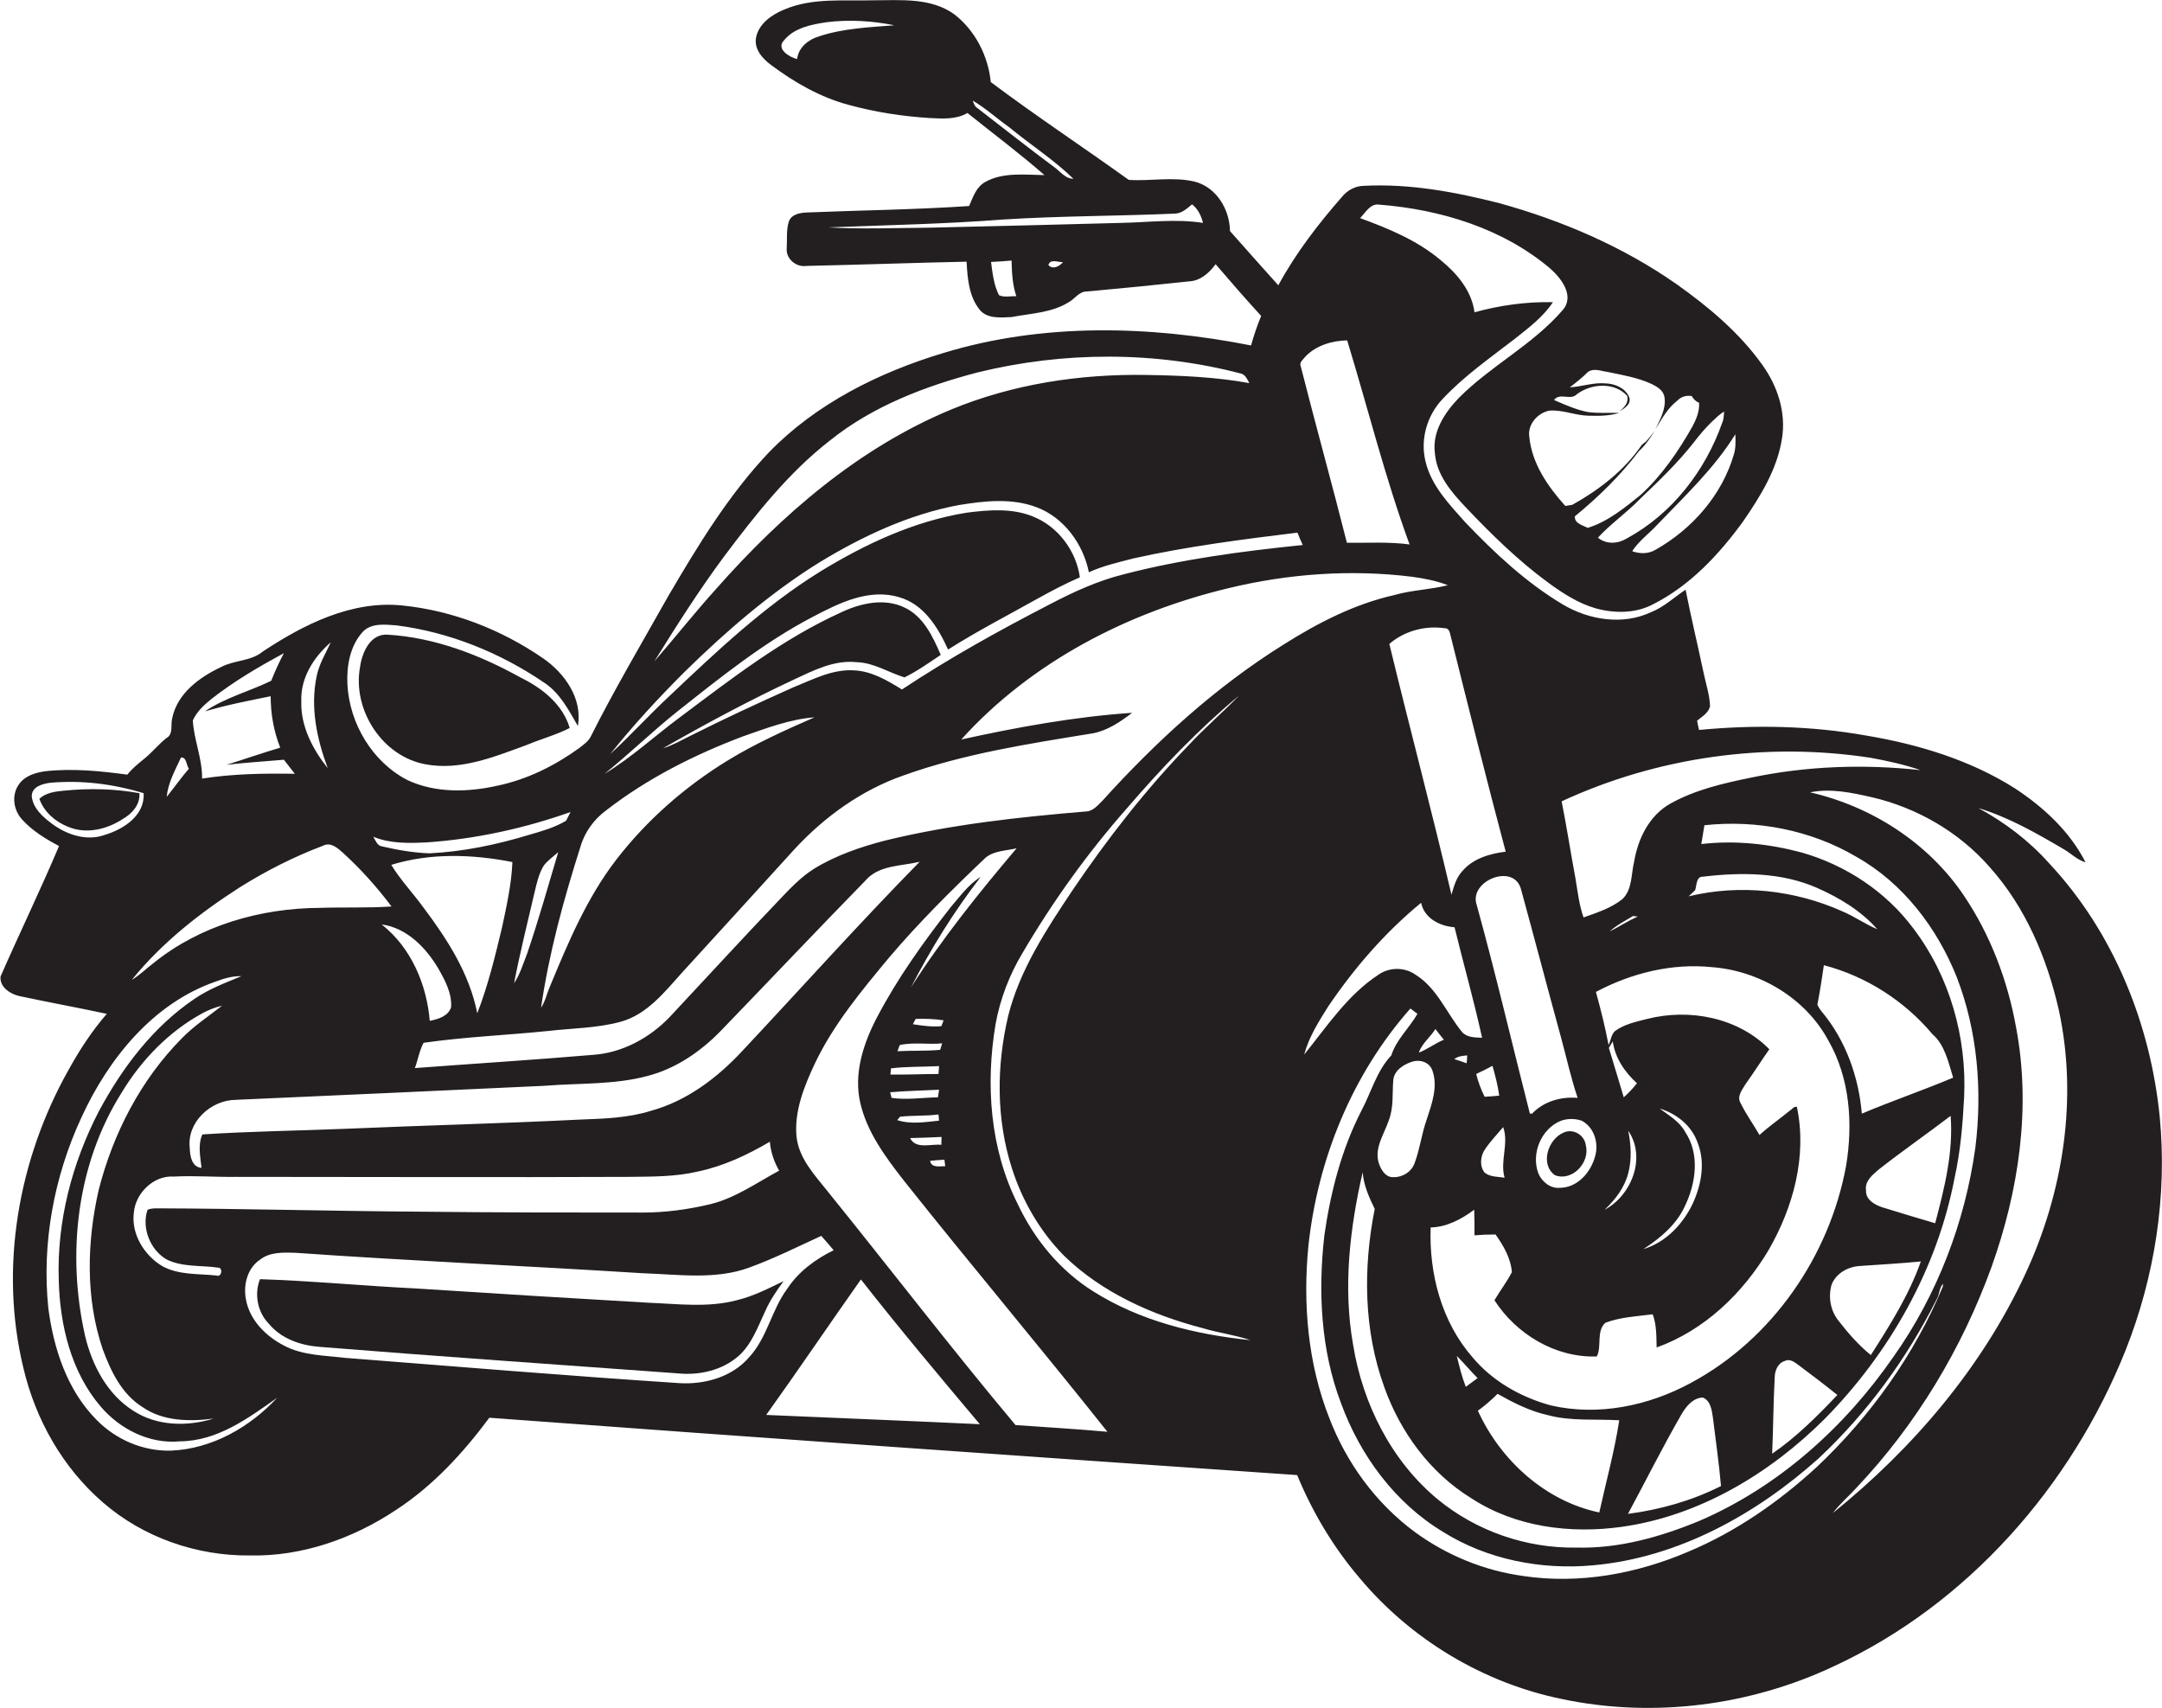 <?xml version="1.0" encoding="utf-8"?>
<!-- Generator: Adobe Illustrator 19.2.0, SVG Export Plug-In . SVG Version: 6.00 Build 0)  -->
<svg version="1.1" id="Layer_1" xmlns="http://www.w3.org/2000/svg" xmlns:xlink="http://www.w3.org/1999/xlink" x="0px" y="0px"
	 viewBox="0 0 769.2 607.7" enable-background="new 0 0 769.2 607.7" xml:space="preserve">
<g>
	<path fill="#231F20" d="M768.4,397.4c-3.3-33.1-16.4-65.7-39.3-90.2c-7.1-8-15.8-14.6-25.2-19.7c10.8,3.3,20.6,8.9,30.3,14.6
		c2.6,1.5,4.8,3.8,7.8,4.7c-5.6-11-14.9-19.6-25.1-26.3c-15.9-10.1-34.4-15.7-52.9-18.8c-19.6-3.5-39.7-3.9-59.5-2
		c-0.3-1.1-0.5-2.2-0.7-3.3c1.8-1.5,4-2.7,4.6-5.1c-0.1-3.9-1.4-7.7-2.2-11.5c-2.1-10-4.5-19.9-6.5-30c-4.1,2.7-7.7,6.2-12.3,8
		c-10,4.7-22,2.8-31.3-2.7c-13.1-7.8-24.3-18.3-34.8-29.3c-5.7-6.4-12-12.9-14.1-21.5c-2-8,0.5-16.6,6.2-22.5
		c7.6-8.1,16.8-14.5,25.6-21.3c4.9-3.9,10-7.7,13.5-13c-9.4-0.2-18.8,1.1-27.9,3.6c-1-7.7-6.3-13.9-12.1-18.6
		c-8.3-7-18.5-11.2-28.6-14.9c1.9-1.9,3.6-5.3,6.8-4.8c21.7,1.7,43.9,8.4,60.8,22.7c4,3.5,8.9,9.9,4.4,14.9
		c-10.6,12.3-25.5,19.7-36.9,31.2c-5,5.2-9.5,12-8.5,19.6c0.6,7.8,5.9,13.9,11,19.3c9.1,9.6,18.6,18.9,29.2,26.7
		c5.2,3.8,10.7,7.4,16.9,9.2c6.8,1.9,14.4,1.9,20.7-1.5c13-6.6,23.3-17.6,31.8-29.3c6.2-9,12.2-18.6,13.9-29.6
		c1.5-9.3-1.6-18.7-7-26.2c-8.2-11.5-19.1-20.6-30.5-28.7c-19-13.3-40.6-22.6-63-28.8c-15.7-4-31.8-7-48-6.2c-3.2,0-6.1,1.5-8.1,4
		c-8.5,9.7-16.4,20-22.6,31.4c-5.8-6.4-11.5-12.9-17.2-19.3c-0.1-7.7-4.8-15.6-12.6-17.6c-7.7-1.8-15.6-0.1-23.4-0.6
		c-16.3-11.7-33.1-22.8-49.1-34.8C351.6,20,347,10.8,339.4,5c-8.3-5.9-18.9-4.9-28.5-4.9c-10.7,0.3-21.8-1-31.9,3.3
		c-4.4,1.8-9,5-10,9.9c-0.8,4.1,2.2,7.5,5.3,9.8c8.3,6.2,17.5,11.5,27.6,14.2c9.5,2.6,19.2,4.1,29,4.7c4.4,0.2,9.2,0.6,13.3-1.8
		c9.1,7.3,18.6,14.4,27.4,22.1c-7-0.1-14.7-1.1-21,2.4c-3.3,1.8-4.4,5.4-5.8,8.6c-19.2,1.3-38.5,1.5-57.8,2.3
		c-2.5,0.1-5.6,0.7-6.4,3.4c-0.9,3-0.5,6.2-0.7,9.4c-0.3,3.8,3.5,6.8,7.1,6.2c19-0.4,37.9-1.1,56.9-1.5c0.3,5.8,0.8,12.2,4.5,16.9
		c2.6,3.5,7.6,3,11.5,2.8c6.8-1.3,14.2-1.5,20.2-5.2c2.3-1.2,3.8-4,6.7-3.9c12.1-1.1,24.2-2.3,36.3-3.6c4-0.2,7.1-3,9.4-6.1
		c5.3,6.2,10.7,12.4,16.2,18.4c-1.4,3.4-2.6,6.9-3.6,10.5c-36.1-7.1-74.1-8.1-109.5,2.7c-22.9,6.9-45.2,18-62,35.3
		c-14.4,15.2-25.3,33.2-35.8,51.1c-9.4,16.7-19.1,33.1-27.7,50.2c-0.9,1.7-2.6,2.8-4.1,4c-8.6,6.2-18.4,11.1-28.9,13.3
		c-10.5,2.4-22.1,2.7-32-1.9c-12.6-6.4-20.8-20.2-21.5-34.2c-0.3-6.4,0.9-13.4,5.2-18.3c3-3.6,8.2-2.9,12.3-2.6
		c18.8,2.4,36.8,9.7,52.4,20.3c5.7,3.7,8.8,9.8,12.1,15.5c1.7-9.8-4.7-18.8-12.4-24.1c-14.8-10.2-32.2-17-50.2-18.8
		c-18-1.8-35,6.8-49.5,16.4c-4.2,3.5-10.1,3-14.8,5.5c-7.7,3.6-15.6,9.4-17.4,18.1c-0.7,2.4,0.5,5.8-2.1,7.2c-2.8,2.2-5,5-7.7,7.2
		c-2.2,1.8-4.5,3.6-6.2,5.8c-9.7-1.3-19.5-2.3-29.3-1.2c-3.4,0.5-7.2,1.6-9.3,4.7c-2.7,3.8-1.9,9.2,1.2,12.5c3.6,4,8.4,6.9,13.1,9.4
		c-6.6,15.6-14,30.9-20.8,46.4c-0.4,3.8,3.5,6.3,6.8,7c10.3,2.2,20.7,4.1,31,6.3c-5.3,6.1-9.8,13-13.7,20.1
		C6.5,412.5-0.3,451,8.3,486.6c4.3,18.4,14,35.6,28.4,48C51,547,70,553.6,88.9,553.4c18.5,0.4,36.7-6,52-16.2
		c13.2-8.6,23.9-20.3,33.2-32.8c95.8,7.1,191.6,13.8,287.4,20.4c5.5,13.3,12.9,25.7,22.2,36.6c18.3,21.9,44.1,37.4,72.1,43.1
		c32.4,6.8,66.8,2.4,96.7-11.7c47.5-22,84.4-64,103.7-112.3C766.6,454.3,771.1,425.6,768.4,397.4z M617.4,154.5
		c0.1,2.4,0.2,4.8-0.5,7.1c-4.2,14.5-14.8,26.6-27.9,34c-2.5,1.5-5.6,1.5-8.3,0.5c2.4-3.7,6.1-6.3,9.1-9.6
		C599.6,176.3,610,166.5,617.4,154.5z M613.4,146.4c-0.1,1.4-0.1,2.8-0.7,4.1c-6,17-17.8,32.3-33.8,41c-3.2,2-7.3,2.3-10.4-0.2
		c4.6-5,10.3-8.9,15-13.8c6.7-6.4,13.5-12.9,19.2-20.2c2-2.6,4.1-5.1,6.4-7.3C610.5,148.7,611.8,147.4,613.4,146.4z M565,132.3
		c2.1-1.4,4.5-0.3,6.8,0c5.3,1.1,10.8,2,15.8,4.3c2,1,4.3,2.3,4.6,4.8c0.6,4-1.5,7.7-3.2,11.2c2.3-3.6,4.3-7.4,7.7-10
		c1.4-1.5,3.2-2,5.2-1.7c0.6,1.1,1.4,1.9,2.6,2.4c0.2,3-1,5.9-2.4,8.5c-5,8.8-10.8,17.3-18.3,24.2c-5.8,4.7-11.8,9.6-18.9,11.8
		c-1.8-0.9-4.8-1.6-4.6-4.1c8.4-6.9,16.2-14.5,22.8-23.2c2.3-2.1,4-4.6,5.6-7.2c-1,1.3-2,2.6-3.1,3.8c-0.4,0.3-1.2,0.9-1.5,1.2
		c-6.2,9.1-15.2,16-24.7,21.3c-0.6,0.1-1.9,0.3-2.5,0.4c-6.2-6.9-11.9-15.1-12.8-24.6c-0.7-4.4,3-8.5,7.1-9.3
		c4.7-0.4,9.2,1.7,13.9,1.8c3.7,0.1,7.4,0.1,11-1c-3.7-0.1-7.4,0.2-11.1-0.3c-3.8-0.7-7.5-2.3-11-3.8l-1.1-0.5
		c2.2-2.8,5.8,0.4,8.2-2.1c5.1-3.8,13.3-4.3,17.8,0.6c0.7,2.5-1.1,4.2-2.8,5.6c1.8-1.1,4.5-2.6,3.5-5.2c-1.4-3.2-5.1-4.7-8.4-4.8
		c-4.3-0.4-8.5,1.2-12.7,1.4C560.5,136.3,562.9,134.4,565,132.3z M291.5,12.9c-3.8,1.1-7.4,3.9-7.9,8.1c-2.7-0.6-7.6-3.6-4.7-6.6
		c3.6-4.5,9.8-5.7,15.2-6.5c8-1,16.2-0.5,24.1,1.1C309.2,9.7,300,10.1,291.5,12.9z M347.8,38.5c-1-0.6-1.4-1.7-1.7-2.7
		c4.6,2.7,8.6,6.4,13,9.5c7.5,6.2,15.8,11.5,22.8,18.3c-2.8,0-4.5-2.4-6.5-3.9C366.1,52.8,357,45.6,347.8,38.5z M355.4,105
		c-1.8-3.6-2.3-7.8-2.8-11.8c2.4-0.1,4.9-0.3,7.3-0.5c0.1,4.3,0.3,8.6,1.7,12.7C359.5,105.3,357.2,105.9,355.4,105z M373,94.3
		c0.6-2.3,3.5-1,5.2-1C376.9,94.7,374.6,96.1,373,94.3z M399,79.3c-22.7,0.6-45.4,1.2-68.1,1.7c-12.1,0.1-24.2,0.6-36.3-0.1
		c20.8-0.8,41.6-1.2,62.3-2.8c20.3-1.3,40.7-1.2,61-2.1c2.5,0,4.4-1.8,6.2-3.3c2.1,1.6,3.3,4.1,3.9,6.6
		C418.4,77.8,408.7,79.1,399,79.3z M665.5,269.6c6,1.1,12,2.4,17.8,4.4c-20.1-2.2-40.6-1.5-60.5,2.7c-9.8,2-19.7,4.3-28.5,9.2
		c-7.5,4.2-11.5,12.4-12.9,20.6c-1.1,4.5-0.6,10-4.2,13.4c-4,3.2-9,4.8-13.8,6.5c-1.6-4.5-2.1-9.3-2.9-14
		c-1.7-9.1-3.1-18.3-4.9-27.3C589.7,269.3,628.4,263.9,665.5,269.6z M492.5,493.5c5.7,16,16.3,30.5,30.9,39.5
		c15.7,10.3,35.3,12.8,53.7,10.2c27.6-3.9,52.7-19,72.2-38.5c23-23.4,39.9-53.2,46.1-85.6c2.1-9.5,2.9-19.1,3.4-28.8
		c1-21.2-5.1-42.9-18-59.9c-9.8-13.2-24.1-22.6-39.8-27.1c-11.6-3.1-23.8-4.4-35.7-3c0.4-2.2,0.7-4.5,1.1-6.7
		c18.6-2,37.9,1.7,54,11.2c16.6,9.3,28.8,25.3,35.8,42.9c7.4,19.2,9.1,40.3,6.6,60.6c-3.7,26.6-13.6,52.5-29.2,74.5
		c-17.3,25-40.9,46.2-69,58.3c-13.8,5.7-28.6,9.9-43.7,9.5c-17.8,0.3-35.5-5.8-49.3-17.1c-16.6-13.7-26.8-34.1-30.2-55.1
		c-3.6-20.4-1.2-41.2,3.4-61.3c0.4,4.7,2.3,8.9,4.3,13C484.9,451.3,485.2,473.4,492.5,493.5z M524.5,430.4c0.1,3,0.1,6,0.1,9.1
		c2.5-0.2,5-0.3,7.5-0.3c2.8,4,5.4,8.4,5.8,13.4c-1.8,3.5-4.2,6.6-6.2,10c7.8,12.1,21.7,20.5,36.4,20c1.9-3.5-0.3-9.1,3.1-12
		c5.3-2,11.2-2.3,16.8-3c1.4,3.7,1.3,7.8,1.4,11.8c17-6.1,30.7-19.3,39.8-34.6c8.8-15.2,13.8-33.5,10.1-51c-1.1-0.3-1.8,1-2.6,1.4
		c-3.5,2.9-7.3,5.5-10.7,8.6c-2.2-3.8-4.8-7.4-6.7-11.3c-1.5-2.5,0.6-4.8,1.8-6.9c2.9-4,5.5-8.2,8.4-12.3
		c-11.1-11.3-28.4-14.6-43.4-10.8c-4,1-8.3,1.9-11.6,4.4c-1.3,1.3-1.4,3.3-2.2,4.9c-1.2-6.4-2.8-12.7-4.5-18.9
		c12.6-6.7,27.1-10.3,41.4-8.8c16.8,1.3,33.2,11,41.3,26.1c7.7,13.4,8.8,29.6,6.3,44.6c-5.9,32.1-26.3,61.7-55.2,77.2
		c-15.1,8.2-33,11.9-49.9,8c-10.6-2.9-20.7-8.6-27.8-17.1c-11-12.6-15.5-29.7-14.9-46.2C514.5,436.6,519.8,433.9,524.5,430.4z
		 M517.4,376.8c1.3-1,3-1.2,4.6-1.3c0,0.7-0.1,2.1-0.2,2.8C520.3,377.7,518.8,377.3,517.4,376.8z M535.3,419
		c-2.4-0.4-5.1-0.2-7.1-1.8c-1.9-2.4-1.5-6,0.2-8.4c1.9-2.8,4.3-5.3,6.4-7.8C536.9,406.9,533.6,413,535.3,419z M528.2,390.2
		c-1.3-2.6-2.3-5.3-3-8.1c2-0.9,3.9-1.9,5.8-2.9c1,3.5,1.9,7,2.4,10.6C531.7,390,529.9,390.1,528.2,390.2z M555.2,398.8
		c2.4-0.9,5.1-0.9,7.5-0.1c4.5,2.3,6.2,8.1,4.8,12.7c-1.5,5.7-6.3,11.2-12.6,11.2c-3.3,0.3-6.4-2.2-7.6-5.2
		C544.7,410.4,548.3,401.7,555.2,398.8z M579.3,417.4c1.3-4.9,1-10.1,0-15.1c6.5,9.5,1.2,23-8.4,28.1
		C574.7,426.8,578,422.5,579.3,417.4z M572.4,372.8c0.5-0.8,0.9-1.5,1.4-2.3c0.8,5.9,4.3,11,8.6,14.9c-1.4,1.8-3,3.5-4.7,5
		C575.9,384.5,574.2,378.6,572.4,372.8z M599.6,402.8c-2-3.8-5.8-5.9-9.1-8.4c6,1.8,11.4,6.1,13.5,12.2c2.8,7,1.3,14.9-1.7,21.5
		c-3.5,7.4-9.6,13.9-17.6,16.3c6-3.9,11.8-8.7,14.8-15.4C603.4,420.9,604.8,410.6,599.6,402.8z M572.7,331.4
		c2.5-2.3,5.5-3.8,8.3-5.5c0.4,0,1.3,0.2,1.7,0.2C579.2,327.6,576.1,329.7,572.7,331.4z M651.6,457.2c1.5-4.2,6-6.6,10.2-6.8
		c7.2-0.5,14.4-0.9,21.6-1.6c-4.2,11.9-11,22.7-17.8,33.3c-4.3-3.5-8-7.7-11.4-12.1C651.3,466.5,650.4,461.6,651.6,457.2z
		 M653.7,496.3c-7.2,7.6-14.6,15-23.2,20.9c0.4-9,0.4-17.9,0.9-26.9c0-2.5,1-5.3,3.6-6.1c1.8-0.9,3.4,0.4,4.8,1.4
		C644.5,489.1,649.1,492.6,653.7,496.3z M669.9,429.6c-2.8-0.9-6.2-2.7-6-6.1c-0.5-3.3,2.3-5.5,4.5-7.4c8.4-6.6,17.2-12.7,25.6-19.1
		c1,13-2.2,25.7-5.5,38.2C682.3,433.4,676.1,431.5,669.9,429.6z M662.4,396.2c-1.1-13-5.7-26-14.1-36.1c-0.7-0.8-1.3-1.7-1.7-2.7
		c0.9-4.6,1.6-9.3,2.3-14c15,3.9,28.7,12.7,38.6,24.5c4.5,3.9,5.7,10.1,7.4,15.5C684.2,387.9,673.1,391.7,662.4,396.2z M655.4,324.2
		c-17-7.6-36.5-9.7-54.6-5.3c0.8-0.7,1.5-1.5,2.3-2.2c0.6-1.7,0.3-4.9,2.8-4.8c13.5-1.6,27.9-1.6,40.6,4c7.9,3.5,15.6,8.1,21.4,14.7
		C663.6,328.8,659.7,326,655.4,324.2z M612.3,528.7c-10.3,5.2-21.6,8.4-33.1,9.9c6.3-11.7,12.2-23.5,18.8-35c1.7-3,4.1-6.2,7.8-6.4
		c2.8,1.1,3.2,4.4,3.6,7C610.4,512.4,611.6,520.6,612.3,528.7z M576.1,505.3c-1.7,11.1-4.7,21.9-7.1,32.8
		c-19.2-4-35.2-18.6-43.2-36.2c2.5-1.8,4.8-3.8,7-6c5.7,3.2,11.6,6.2,18,7.6C559.1,505.7,567.7,504.8,576.1,505.3z M525.7,490.3
		c-1.4,1-2.8,2.1-4.2,3.1c-1.4-3.6-2.3-7.3-3.2-11C520.8,484.9,523.1,487.7,525.7,490.3z M509.6,380.8c2.1,5.8-0.2,12-2,17.5
		c-1.8,5-2.4,10.4-4.3,15.5c-1.1,3.1-4.3,5.1-7.5,5c-3,0.2-4.7-3-5.4-5.5c-1.3-5.2,2.1-9.9,3.7-14.7c1.8-4.6,1.2-9.5,1.6-14.3
		c0.3-3.4,3.5-5.5,6.5-6.5C505.1,376.8,508.5,377.8,509.6,380.8z M504.8,374.5c1.1-3.3,4.1-5.5,5.9-8.4c1,1.3,1.9,2.5,3,3.8
		C510.6,371.2,507.9,373.3,504.8,374.5z M541.1,316.2c4.8,17.5,9.4,35.1,14.2,52.6c2,7.3,3.6,14.7,6,21.8c-5.9-0.5-12,1.2-16.2,5.6
		c-0.2,0-0.6,0-0.8,0c-6.3-24.7-12.1-49.6-18.9-74.2C522.4,313.5,538.4,306.9,541.1,316.2z M516.1,226.2
		c6.4,25.6,12.8,51.3,19.6,76.8c-5.6,0.7-11.6,2.4-15.4,6.9c-2.2,2.3-3,5.4-3.9,8.4c-7-29.8-14.9-59.5-22.1-89.2
		c5.3-4.6,12.7-6.6,19.6-5.6C515.6,223.4,515.8,225,516.1,226.2z M464.4,126.9c3.8-4,9.5-5.7,14.9-5.8c7.4,24.2,13.5,48.9,22.2,72.6
		c-7.4-1-14.9-0.5-22.3-0.6c-5.3-21-11.1-41.8-16.4-62.7C462.1,128.9,463.7,127.9,464.4,126.9z M257.6,198
		c11.2-14.9,22.9-29.8,37.7-41.3c15.2-12.2,33.8-19.3,52.5-24.2c30.6-7.5,63.1-7.6,93.7,0.4c1.6,0.4,2.2,2,3,3.4
		c-12.1-2.2-24.4-2.7-36.6-2.9c-23.6-0.4-47.5,3.2-69.5,12.3c-32.8,13.6-60.3,37.4-83.6,63.8c-7.6,8.4-14.6,17.3-22,25.8
		C240.7,222.6,248.7,210,257.6,198z M367.6,183.8c-7.5-3.1-15.8-2.4-23.7-1.4c-18.6,3-36,11.1-52,20.9
		c-19.9,12.3-36.9,28.4-53.8,44.4c-7.2,6.7-13.8,14-21,20.6c8.2-10.3,17.2-20,26.5-29.3c14.7-14.4,30.4-28,47.9-38.9
		c15.3-9.3,31.9-17.1,49.6-20.4c9.1-1.5,18.9-2.6,27.8,0.8c9.7,3.7,16.5,13.1,18.5,23.1c5-2.3,10.4-3.5,15.7-4.9
		c19.3-4.3,38.9-6.8,58.5-9.2c0.6,1.5,1.2,2.9,1.9,4.4c-21.4,2.2-42.8,5-63.6,10.4c-9.3,2.3-18,6.3-26.4,10.7
		c-18,9.3-35.7,19.1-52.6,30.3c-5.2-3.2-10.7-6.5-17-6.8c-7.8-0.5-14.8,3.3-21.8,6.1c-12.3,5.5-24.6,11.2-36.7,17.3
		c-3.1,1.5-6.1,3.3-9.5,4.3c15.2-8.7,30.7-17,46.5-24.4c7.1-3.3,14.4-7.1,22.5-6.2c6.1,0.2,11.3,3.7,16.9,5.4
		c4.5-2.2,8.7-5.2,12.9-8c-2.8-6.5-6.2-13.8-13-16.9c-7.1-3.4-15.5-1.5-22.3,1.7c-21,9.5-39.2,23.7-57.5,37.4
		c-8.9,6.6-17.2,14.3-26.8,20.1c8.8-7.1,16.9-15,25.8-22.1c15.4-12.2,30.8-24.6,48.2-33.7c9.3-4.9,20.1-10.3,30.9-7
		c8.7,2.5,13.8,10.8,17.3,18.6c10.4-6.6,21.3-12.2,32-18.2c4.9-2.7,9.8-5.3,14.9-7.5C382.9,196,376.4,187.3,367.6,183.8z
		 M206.5,301.3c1.5-5.3,4.9-9.9,9.3-13.1c14.6-11.3,31.3-19.7,48.5-26.2c8.3-2.9,16.6-6.1,25.5-6.8c-10.5,4.6-21,9.3-30.8,15.3
		c-15.2,9.3-28.8,21.2-39.7,35.3c-10.5,13.6-17.2,29.6-23.7,45.3c-1.1,2.5-1.6,5.2-3.1,7.4C195.3,339.2,200.5,320.1,206.5,301.3z
		 M187.5,339.4c-1.4,3.5-2.5,7.3-4.6,10.4c2.1-10.9,4.8-21.6,7.3-32.4c0.8-3.3,1.5-6.6,3.3-9.5c1.4-1.8,3.4-3.2,5.1-4.7
		C195,315.3,191.6,327.4,187.5,339.4z M151.9,299.7c17.4-1.2,34.7-5,51.1-10.8c-0.4,0.8-1.2,2.3-1.6,3.1c-4,2.4-8.6,3.7-13.1,5
		c-11.5,3.5-23.4,6-35.5,6.6c-5.7-0.2-11.4-1.2-17-2.5c-1.7-0.3-2.2-2.2-3-3.4C138.9,300.2,145.5,300,151.9,299.7z M59.3,448.1
		c5.7,2.8,12.2,2,18.3,2.9c1.8-0.1,1.3,3.6-0.6,2.8c-6.4-0.7-13.3-0.1-19.2-3.3c-6.4-3.8-11.1-11.3-10.2-18.9c0.5-7,7-13.5,14.2-13
		c7.3-0.4,14.7,0.2,22,0.1c46.7,0,93.4,0.2,140,0c8.2-0.1,16.5,0,24.5-1.9c9.1-1.9,17.6-5.9,25.6-10.6c0.3,3.7,1.5,7.1,3.3,10.3
		c-8,4.3-15.5,9.7-24.4,11.9c-7.9,1.9-16,3-24.1,3c-26,0-52,0-78-0.3c-31.7-0.2-63.4-1.1-95-1.2c-1.1,0-2.2,0.1-3.2,0.5
		C50.3,436.8,53.4,444.7,59.3,448.1z M36.5,479.9c2.9,7.9,6.8,16.1,14.2,20.7c7.3,5.1,16.8,5.2,25.3,4.1c-9.4,2.9-20.2,2.7-28.6-2.8
		c-9.2-5.8-14.6-16.1-17.1-26.5c-6.6-29.1-3.1-61.2,13-86.7c7-11.6,16.8-21.7,28.7-28.2c2.2-1.2,4.5-2.1,7-2.7
		c-4.8,3.8-9.9,7.1-14.2,11.5c-14.7,14.8-24.6,34-29.7,54.1C30.9,441.9,30.4,461.8,36.5,479.9z M264.2,373.8
		c-8.9,9.6-19.8,17.9-32.6,21.4c-8,2.5-16.4,2.8-24.8,3.1c-28,1.4-56,2.1-84,3.3c-17,0.7-33.9,0.9-50.8,2c-1.7,3.8-0.7,8-0.3,11.9
		c-3.6-0.3-4.1-4.4-4.2-7.2c-1-9.1,7.5-16.9,16.3-17c36.7-1.6,73.3-3.3,110-5c12.2-1,24.7-0.3,36.6-3.5c10-2.6,18.8-8.6,26-16
		c17.2-17.8,34.2-35.8,51.5-53.5c4.8-5.6,12.7-5.1,19.3-6.7C305.7,328.5,285.2,351.4,264.2,373.8z M135.8,328.9
		c8.9,1.2,15.7,8.2,20.1,15.6c2.4,4.2,4.9,8.8,4.6,13.8c-1,3.3-4.7,4.3-7.6,4.9C151.8,350.1,146.2,337.1,135.8,328.9z M150.6,322.8
		c-3.7-5.1-8.1-9.7-11.4-15.1c13.9-4.3,28.9-3.8,43.1-1c-0.3,7.7-2,15.3-3.6,22.9c-2.5,10.4-5,20.9-8.9,30.9
		C167,346.3,159.1,334.1,150.6,322.8z M117.7,228.5c-1.8,3.9-4.1,7.6-5,11.9c-2.4,11.1,0,22.4,3.9,32.9c-5.4-6.8-9.7-15-9.4-23.9
		C106.9,241.1,111.7,233.7,117.7,228.5z M75.2,248.7c8-6.3,16.9-11.5,25.8-16.3c-1.7,3.2-3.2,6.5-4.5,9.8c-7.8,3.8-16.4,6-23.6,10.9
		c7.7-2.3,15.6-3.8,23.4-5.4c0,6.3,1.1,12.5,3.4,18.3c-6.4,1.9-12.7,4.1-19.1,6.1c6.8-0.8,13.6-1.2,20.4-1.8c1.3,1.7,2.6,3.3,3.9,5
		c-11-0.2-22.1,0-33,1.7c0.1-7.1-2.9-13.7-3.3-20.7C70,253.2,72.6,250.8,75.2,248.7z M64.4,269.5c2-0.2,1.9,2.8,2.8,4
		c-2.8,3.2-5.2,6.7-7.9,10C59.8,278.5,62.3,274,64.4,269.5z M85.3,315.7c9.4-5.9,19.3-10.9,29.6-14.8c2.7-1.4,5.1,0.7,7,2.4
		c6.4,5.8,12.2,12.3,17.4,19.2c-8.5,0.6-17,0.2-25.5,0.5c-21,0.1-42.5,6.2-59,19.5c-2.7,2-5,4.4-7.9,6.1
		C57.6,335.4,71.1,324.8,85.3,315.7z M37.4,297c-6.5,2.4-13.7,0-19-4c-3.2-2.4-6.6-5.4-7.1-9.6c-0.1-3.5,3.7-4.5,6.5-4.9
		c11.2-1,22.5,0.4,33.3,3.7C51.6,290.1,44,295,37.4,297z M60.9,516.1c-9.9,0.3-19.7-3.9-26.6-11c-10.4-10.5-15.2-25.2-17.1-39.6
		c-2.4-23.2,2-46.9,11.8-68c9.6-20.9,25.5-40.6,47.8-48.3c2.9-1.1,6-2,9.1-1.9c-5.8,2.4-11.7,4.6-16.9,8.2
		c-14.7,10-25.6,24.5-33.9,40c-9.5,18.4-14.9,39.1-14.2,59.9c0.4,15.9,4.3,32.6,14.9,45c6.9,8.1,17.4,13.4,28.2,12.4
		c13.3-0.1,24.3-8.2,34.6-15.5C88.9,507.8,75.3,515.5,60.9,516.1z M241.9,492.1c-39.7-2.6-79.4-5.9-119.1-9
		c-7.4-0.9-15.2-0.8-22-4.5c-6.3-3.3-12-9-13.3-16.3c-1-5.2,0.5-11.2,5.1-14.2c3.5-2.7,8.1-2.5,12.3-2.4c41.3,2.9,82.7,4.7,124,7.3
		c12.5,0.4,25.5,2.4,37.6-2c8.8-3.2,17.2-7.4,25.7-11.3c1.5,1.7,3,3.4,4.4,5.1c-6.5,3.2-12.5,7.6-16.5,13.7
		c-5.6,7.5-7.1,17.4-13.6,24.4C260.5,489.9,250.8,492.6,241.9,492.1z M272.6,503.4c11.4-15.9,22.4-32.2,33.7-48.2
		c13.7,17.5,28,34.5,42.3,51.5C323.2,505.5,297.9,504.5,272.6,503.4z M361.3,507c-22.8-27.2-44.5-55.5-66.8-83.1
		c-4.6-5.8-10.2-11.6-11.1-19.4c-0.9-9.1,2.7-18,6.5-26.1c6.6-13.9,16.6-25.9,26.4-37.7c10.7-12.6,22.4-24.2,34.4-35.6
		c3.1-2.5,7.3-2.4,11-3.3c-13.4,15.8-26.4,32-37.6,49.5c7.1-13.8,15.3-27,24.8-39.3c-4.4,2.7-7.4,7-10.7,10.8
		c-9.6,12.3-18.8,25.1-26.1,39c-4.9,9.3-8.5,20.2-6,30.7c2.4,10.3,8.9,19.1,15.3,27.3c23.9,30.1,48.7,59.5,72.6,89.6
		C383.2,508.4,372.2,507.8,361.3,507z M335.2,371.2c-0.2,0.6-0.5,1.7-0.7,2.3c-5,0.5-10.1,0.2-15.2,0.5c0.2-0.5,0.6-1.7,0.8-2.2
		C325,370.7,330.2,371.7,335.2,371.2z M324.8,364.4c0.2-0.5,0.7-1.4,1-1.9c3.3-0.1,6.6,0,9.9,0.5c-0.2,0.7-0.5,1.4-0.8,2.1
		C331.4,365.4,328.1,364.9,324.8,364.4z M334.1,379.3c-0.1,0.7-0.1,2.1-0.2,2.8c-5.7,0-11.4,0.3-17.1,0.2c0-0.6,0.2-1.7,0.2-2.2
		C322.7,379.4,328.4,379.6,334.1,379.3z M334.1,387.7c-0.1,0.7-0.3,2-0.4,2.7c-5.5,0.1-11.2,1-16.5,0.2c-0.1-0.5-0.4-1.5-0.5-2
		C322.4,388.1,328.2,388,334.1,387.7z M320.2,397.3c4.5-0.5,9.2-0.2,13.7-0.8c0.1,0.7,0.1,1.4,0.2,2.2c-4.9,0.5-10.1,1.4-14.9-0.2
		C319.5,398.2,320,397.6,320.2,397.3z M335,404.5c0,0.7-0.1,2.1-0.1,2.8c-3.7-0.4-9.1,1.7-11.1-2.4
		C327.5,404.8,331.3,404.7,335,404.5z M336,412.6c0.1,0.8,0.2,1.5,0.3,2.3c-2,0-4.9,0.7-5.4-1.9C332.6,412.8,334.3,412.7,336,412.6z
		 M388.9,459.4c-11.8-7.4-20.9-18.5-26.8-31c-9.9-19.7-11.5-42.6-7.9-64c1.6-8.9,4.9-17.5,9.5-25.2c10.8-18.4,23.2-35.7,37.3-51.7
		c12.3-14.3,25.3-27.9,39.8-40c-5.7,5.9-12,11.3-17.6,17.3c-15.5,16-29.3,33.7-41.8,52.2c-9.2,13.8-18.6,28.1-22.7,44.4
		c-4.2,17.8-4.3,36.7,1.3,54.2c3.7,11.6,10,22.5,18.6,31.2c13.5,13.1,31.2,21,49.2,25.7c5.6,1.7,11.5,2.4,17.1,4.3
		C425.4,474.8,405.6,470,388.9,459.4z M456.7,229.3c-24.2,15.1-45.4,34.5-64.4,55.5c-1.7,1.6-3.3,3.8-5.9,3.9
		c-23.9,2-47.9,4.6-71.3,10.3c-8.9,2.3-17.7,5.3-25.5,10.1c-4.6,2.9-8.4,6.9-12.1,10.8c-13.2,13.8-26.1,27.9-39.2,41.9
		c-7.2,7.5-16.9,12.8-27.4,13.5c-21.1,1.8-42.2,3.1-63.3,4.7c1.1-2.9,1.6-6.2,3.1-9c14.7-2.1,29.5-2.7,44.3-4.2
		c8.7-1,17.5-1,25.9-3.3c9.3-2.6,15.5-10.5,21.7-17.4c13.4-14.6,26.7-29.3,40-43.9c10.7-11.6,23.9-21.1,38.8-26.3
		c21.7-7.8,44.7-11.3,67.4-15c5.3-1,9.8-4.1,14-7.3c-20.5,1.4-40.8,5.1-60.8,9.5c24.8-27.5,59.1-45.2,94.9-53.8
		c21.4-5.2,43.7-6.8,65.5-4.1c4.3,0.6,8.6,1.4,12.7,3c-6.2,1.6-12.8,1.7-19,3.5C481.9,214.9,468.9,221.6,456.7,229.3z M472.6,358
		c9.3-13.7,20.2-26.3,33-36.8c1.2,5.6,6.7,8.3,11.9,8.7c3.2,13.1,6.9,26.1,9.8,39.3c-2.4-0.1-5.3,0-7.1-2
		c-5.6-6.8-8.9-15.7-16.7-20.5c-3.9-2.7-9.3-2.6-13.1,0.1c-11,7.2-18.3,18.4-26.4,28.4C465.7,368.9,469.2,363.4,472.6,358z
		 M646.3,522c-13.4,12.3-28.6,22.9-45.5,30c-18.4,7.9-38.9,11.7-58.9,8.7c-13.9-1.9-27.3-7.4-38.6-15.7
		c-13.8-10.2-24.3-24.6-30.4-40.6c-7.6-19.3-9.4-40.5-7.4-61.1c3.3-30.9,15.6-61.1,36.3-84.5c0.6,0.5,1.9,1.4,2.5,1.9
		c-2.9,5.1-7.5,9.1-9.3,14.8c-5.2,5.5-7.1,13-10.6,19.6c-7.1,13.8-11,29-13.2,44.3c-2.3,20-1.3,40.9,5.9,59.8
		c6.8,18.6,19.2,35.5,36.3,45.8c15.8,9.9,35,13.6,53.4,11.9c30.2-2.7,58-18.1,80.3-38.1c17.2-16.1,31.2-35.3,41.8-56.3
		c1.2-1.8,0.9-4.1,2.4-5.8l-0.1,1.1C681.1,482,665.5,503.9,646.3,522z M720.6,453.2c-15.5,33.4-40,62.1-68.5,85.1
		c2.5-3.3,5.7-6,8.5-9.1c21.2-22.4,37.4-49.4,47.9-78.3c9.7-27.1,14.2-56.7,8.8-85.3c-3-16.7-9.1-32.9-18.6-47
		c-12.6-18.7-32.8-31.7-54.7-36.7c7.3-1.5,14.7,0.1,21.8,1.7c16.1,3.7,31.2,12.4,42.1,24.9c12.8,14.3,20.4,32.4,24.6,50.9
		C739.3,390.8,734.1,424.1,720.6,453.2z"/>
	<path fill="#231F20" d="M185.3,241.1c-14.6-8.1-30.6-14.3-47.4-15.3c-6.2-0.4-9.1,6.4-9.8,11.5c-2.8,15.2,7.9,31.8,23.2,34.6
		c12.5,2.4,24.7-2.7,36.2-6.9c5-2.1,10.3-3.5,15.2-6C200.2,250.6,192.9,244.8,185.3,241.1z"/>
	<path fill="#231F20" d="M49.6,282.2c-8.8-1.6-17.8-1.8-26.8-0.9c-3.1,0.3-6.5,0.7-8.8,2.9c1.7,4.7,5.6,8.1,10.1,9.9
		c6.5,2.8,14,1,19.7-2.8C47.1,289.4,49.9,286.2,49.6,282.2z"/>
	<path fill="#231F20" d="M553.2,418.1c6.1,2.4,12.6-4.5,11-10.6c-0.4-3.7-4.6-6.2-8-4.5C550.8,405.3,547.8,414.2,553.2,418.1z"/>
	<path fill="#231F20" d="M231,463.5c-27.7-1.6-55.4-3.3-83.1-5.1c-18.5-0.9-36.9-2.7-55.4-3.3c-2.1,5.3-0.9,11.7,3.1,15.8
		c4.5,5.5,11.5,7.8,18.3,8.3c42.3,3.4,84.7,6.3,127.1,9.4c7.7,0.8,15.9-1,21.8-6.2c4.7-4.2,6.8-10.3,9.4-15.8
		c1.7-3.9,4.1-7.4,6.6-10.8c-5.4,2.6-10.8,5.4-16.7,6.8C251.9,465.3,241.3,463.9,231,463.5z"/>
</g>
</svg>
